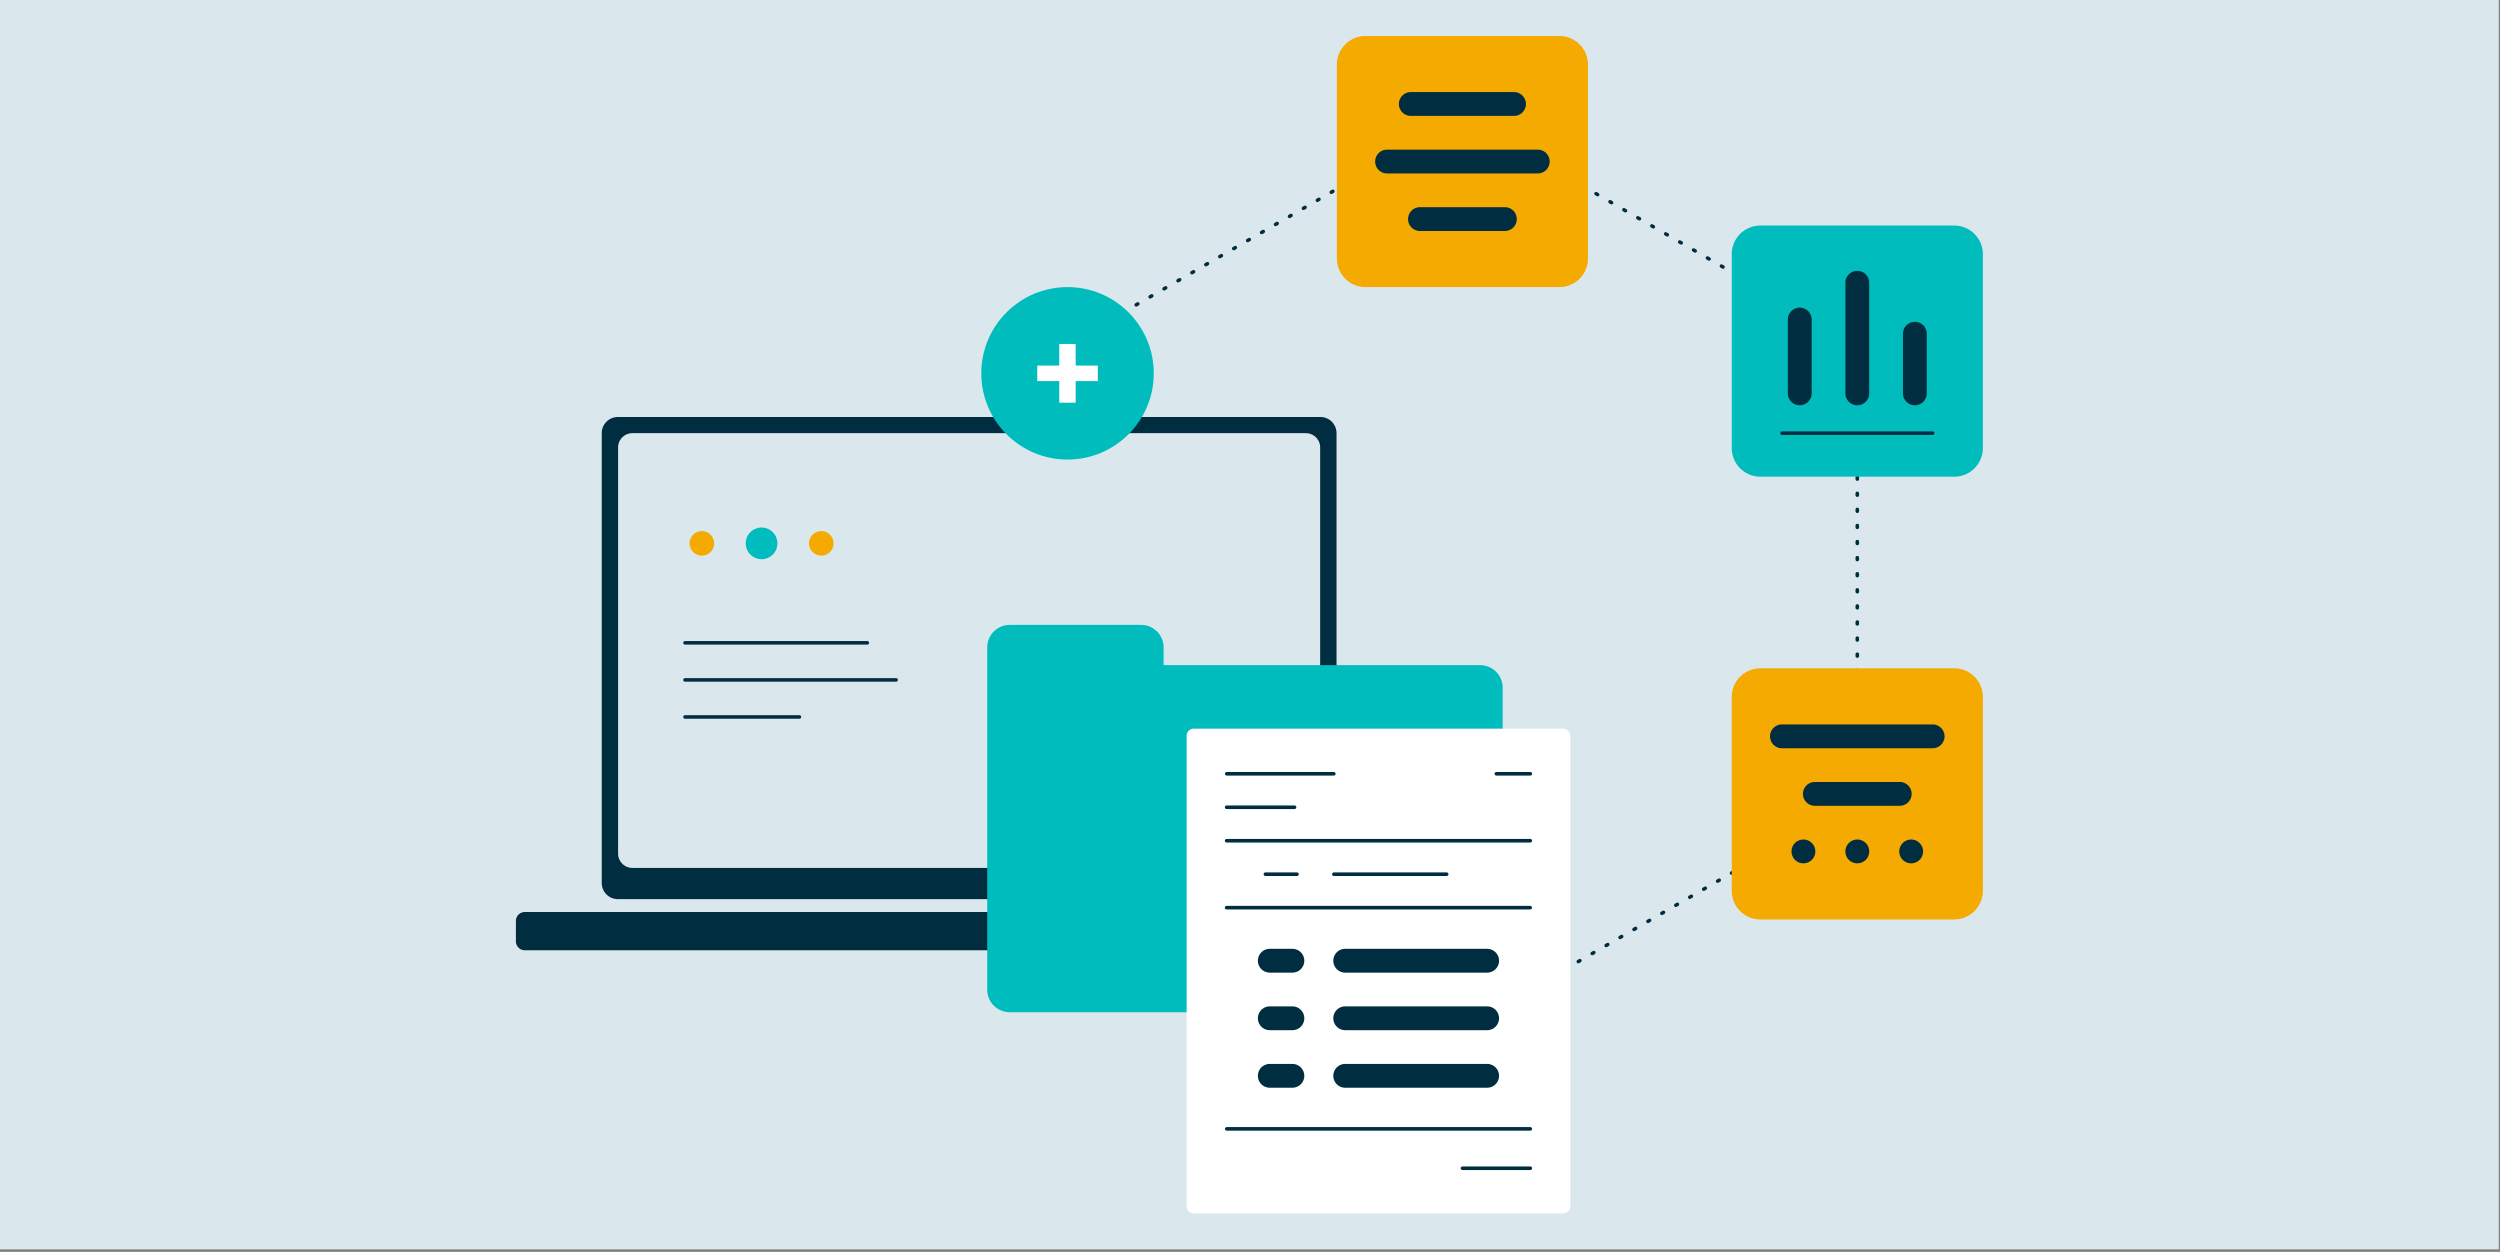 <?xml version="1.0" encoding="UTF-8"?> <svg xmlns="http://www.w3.org/2000/svg" width="667" height="334" fill="none" viewBox="0 0 667 334"><rect x="0" y="0" width="667" height="334" fill="#808080" stroke="none"/><g clip-path="url(#a)"><path fill="#DAE8ED" d="M-13.331-13.333h693.33v359.998h-693.33V-13.333Z"></path><path fill="#002D3F" d="M391.357 274.191a.478.478 0 0 1-.239-.89l.413-.239a.476.476 0 1 1 .477.827l-.413.238a.468.468 0 0 1-.238.064Zm-3.306-.539a.478.478 0 0 1-.238-.064l-.413-.239a.477.477 0 0 1 .477-.826l.413.239a.477.477 0 0 1-.239.89Zm7.023-1.607a.477.477 0 0 1-.239-.89l.413-.239a.477.477 0 0 1 .477.826l-.413.239a.478.478 0 0 1-.238.064Zm-10.74-.539a.478.478 0 0 1-.238-.064l-.413-.239a.476.476 0 1 1 .477-.826l.413.238a.477.477 0 0 1-.239.891Zm14.458-1.607a.479.479 0 0 1-.239-.891l.413-.238a.476.476 0 1 1 .477.826l-.413.239a.48.48 0 0 1-.238.064Zm-18.176-.54a.473.473 0 0 1-.238-.064l-.413-.238a.477.477 0 0 1 .477-.826l.413.238a.477.477 0 0 1-.239.89Zm21.893-1.607a.478.478 0 0 1-.239-.89l.413-.238a.477.477 0 1 1 .477.826l-.413.239a.477.477 0 0 1-.238.063Zm-25.61-.539a.478.478 0 0 1-.238-.064l-.413-.238a.478.478 0 0 1 .477-.827l.413.239a.476.476 0 0 1-.239.89Zm29.328-1.607a.476.476 0 0 1-.239-.89l.413-.239a.477.477 0 0 1 .477.827l-.413.238a.483.483 0 0 1-.238.064Zm-33.046-.539a.48.48 0 0 1-.238-.064l-.413-.239a.476.476 0 1 1 .477-.826l.413.238a.477.477 0 0 1-.239.891Zm36.763-1.607a.476.476 0 0 1-.239-.89l.413-.239a.477.477 0 1 1 .477.826l-.413.239a.478.478 0 0 1-.238.064Zm-40.48-.54a.468.468 0 0 1-.238-.064l-.413-.238a.477.477 0 1 1 .477-.826l.413.238a.477.477 0 0 1-.239.89Zm44.197-1.607a.477.477 0 0 1-.239-.89l.414-.238a.476.476 0 1 1 .477.826l-.414.239a.477.477 0 0 1-.238.063Zm-47.915-.539a.47.47 0 0 1-.238-.064l-.412-.238a.477.477 0 1 1 .476-.827l.413.239a.476.476 0 0 1-.239.89Zm51.633-1.607a.477.477 0 0 1-.239-.89l.413-.238a.477.477 0 0 1 .477.826l-.413.238a.468.468 0 0 1-.238.064Zm-55.35-.539a.478.478 0 0 1-.238-.064l-.413-.239a.477.477 0 1 1 .477-.826l.413.239a.477.477 0 0 1-.239.89Zm59.067-1.607a.476.476 0 0 1-.239-.89l.414-.239a.477.477 0 0 1 .477.827l-.414.238a.478.478 0 0 1-.238.064Zm-62.784-.54a.474.474 0 0 1-.238-.063l-.413-.239a.476.476 0 1 1 .477-.826l.412.238a.477.477 0 0 1-.238.89Zm66.502-1.606a.477.477 0 0 1-.239-.89l.413-.239a.476.476 0 1 1 .477.826l-.413.239a.478.478 0 0 1-.238.064Zm-70.22-.54a.468.468 0 0 1-.238-.064l-.413-.238a.477.477 0 1 1 .477-.826l.413.238a.478.478 0 0 1-.239.89Zm73.937-1.607a.477.477 0 0 1-.239-.89l.413-.238a.476.476 0 1 1 .477.826l-.413.239a.477.477 0 0 1-.238.063Zm-77.654-.539a.478.478 0 0 1-.238-.064l-.414-.238a.477.477 0 0 1 .477-.827l.414.239a.477.477 0 0 1-.239.89Zm81.372-1.607a.477.477 0 0 1-.239-.89l.413-.239a.477.477 0 1 1 .477.827l-.413.238a.478.478 0 0 1-.238.064Zm-85.09-.539a.478.478 0 0 1-.238-.064l-.413-.239a.476.476 0 1 1 .477-.826l.413.239a.476.476 0 0 1-.239.89Zm88.807-1.607a.476.476 0 0 1-.239-.89l.413-.239a.477.477 0 1 1 .477.826l-.413.239a.478.478 0 0 1-.238.064Zm-92.524-.54a.477.477 0 0 1-.238-.063l-.414-.239a.477.477 0 0 1 .477-.826l.414.238a.477.477 0 0 1-.239.89Zm96.242-1.607a.478.478 0 0 1-.239-.89l.413-.238a.477.477 0 1 1 .477.826l-.413.239a.48.48 0 0 1-.238.063Zm-99.96-.539a.468.468 0 0 1-.238-.064l-.413-.238a.477.477 0 0 1 .477-.826l.413.238a.478.478 0 0 1-.239.89Zm103.677-1.607a.477.477 0 0 1-.239-.89l.413-.238a.477.477 0 0 1 .477.826l-.413.238a.468.468 0 0 1-.238.064Zm-107.394-.539a.478.478 0 0 1-.238-.064l-.413-.239a.476.476 0 1 1 .477-.826l.413.239a.476.476 0 0 1-.239.89Zm111.111-1.607a.476.476 0 0 1-.238-.89l.413-.239a.477.477 0 0 1 .477.827l-.414.238a.478.478 0 0 1-.238.064Zm-114.829-.539a.48.48 0 0 1-.238-.064l-.413-.239a.476.476 0 1 1 .477-.826l.413.238a.477.477 0 0 1-.239.891Zm118.547-1.607a.477.477 0 0 1-.239-.891l.413-.238a.477.477 0 1 1 .477.826l-.413.239a.478.478 0 0 1-.238.064Zm-122.264-.54a.468.468 0 0 1-.238-.064l-.413-.238a.477.477 0 1 1 .477-.826l.413.238a.478.478 0 0 1-.239.89Zm125.981-1.607a.477.477 0 0 1-.239-.89l.414-.238a.476.476 0 1 1 .477.826l-.414.238a.468.468 0 0 1-.238.064Zm-129.699-.539a.483.483 0 0 1-.238-.064l-.413-.238a.477.477 0 0 1 .477-.827l.413.239a.476.476 0 0 1-.239.89Zm133.417-1.607a.478.478 0 0 1-.239-.89l.413-.238a.476.476 0 1 1 .477.826l-.413.238a.468.468 0 0 1-.238.064Zm-137.134-.539a.478.478 0 0 1-.238-.064l-.413-.239a.477.477 0 0 1 .477-.826l.413.239a.476.476 0 0 1-.239.89Zm140.852-1.607a.475.475 0 0 1-.239-.89l.413-.239a.476.476 0 1 1 .476.826l-.412.239a.48.48 0 0 1-.238.064Zm-144.569-.54a.477.477 0 0 1-.238-.063l-.414-.239a.477.477 0 0 1 .477-.826l.413.238a.478.478 0 0 1-.238.89Zm148.286-1.606a.479.479 0 0 1-.239-.891l.413-.238a.477.477 0 1 1 .477.826l-.413.239a.478.478 0 0 1-.238.064Zm-152.004-.54a.468.468 0 0 1-.238-.064l-.413-.238a.477.477 0 0 1 .477-.827l.413.239a.476.476 0 0 1-.239.89Zm155.721-1.607a.477.477 0 0 1-.239-.89l.413-.238a.477.477 0 1 1 .477.826l-.413.238a.468.468 0 0 1-.238.064Zm-159.438-.539a.478.478 0 0 1-.238-.064l-.414-.239a.476.476 0 1 1 .477-.826l.414.239a.476.476 0 0 1-.239.89Zm163.156-1.607a.478.478 0 0 1-.239-.89l.413-.239a.478.478 0 0 1 .477.827l-.413.238a.468.468 0 0 1-.238.064Zm-166.874-.539a.478.478 0 0 1-.238-.064l-.413-.239a.476.476 0 1 1 .477-.826l.413.239a.476.476 0 0 1-.239.89Zm170.591-1.607a.476.476 0 0 1-.239-.89l.413-.239a.477.477 0 1 1 .477.826l-.413.239a.478.478 0 0 1-.238.064Zm-174.308-.54a.468.468 0 0 1-.238-.064l-.413-.238a.477.477 0 0 1 .476-.826l.414.238a.477.477 0 0 1-.239.89Zm178.026-1.607a.478.478 0 0 1-.239-.89l.413-.238a.476.476 0 1 1 .477.826l-.413.239a.482.482 0 0 1-.238.063Zm-181.744-.539a.478.478 0 0 1-.238-.064l-.413-.238a.478.478 0 0 1 .477-.827l.413.239a.477.477 0 0 1-.239.89Zm185.461-1.607a.477.477 0 0 1-.239-.89l.413-.238a.477.477 0 1 1 .477.826l-.413.238a.468.468 0 0 1-.238.064Zm-189.178-.539a.475.475 0 0 1-.238-.064l-.413-.239a.476.476 0 1 1 .477-.826l.412.239a.475.475 0 0 1-.238.89Zm192.896-1.607a.477.477 0 0 1-.239-.89l.413-.239a.476.476 0 1 1 .477.826l-.413.239a.478.478 0 0 1-.238.064Zm-196.614-.54a.477.477 0 0 1-.238-.063l-.413-.239a.478.478 0 0 1 .477-.826l.413.238a.478.478 0 0 1-.239.89Zm200.331-1.606a.476.476 0 0 1-.239-.89l.413-.239a.476.476 0 1 1 .477.826l-.413.239a.478.478 0 0 1-.238.064Zm-204.048-.54a.468.468 0 0 1-.238-.064l-.413-.238a.477.477 0 1 1 .477-.826l.413.238a.477.477 0 0 1-.239.89Zm207.766-1.607a.476.476 0 0 1-.396-.744v-.163a.477.477 0 1 1 .954 0v.383a.475.475 0 0 1-.239.413l-.081.048a.48.48 0 0 1-.238.063Zm-210.63-1.032a.476.476 0 0 1-.477-.477v-.477a.477.477 0 1 1 .954 0v.477a.477.477 0 0 1-.477.477Zm210.711-3.213a.477.477 0 0 1-.477-.477v-.477a.476.476 0 1 1 .954 0v.477a.478.478 0 0 1-.477.477Zm-210.711-1.079a.477.477 0 0 1-.477-.477v-.477a.476.476 0 1 1 .954 0v.477a.478.478 0 0 1-.477.477Zm210.711-3.214a.476.476 0 0 1-.477-.477v-.477a.477.477 0 1 1 .954 0v.477a.477.477 0 0 1-.477.477Zm-210.711-1.079a.476.476 0 0 1-.477-.477v-.477a.477.477 0 1 1 .954 0v.477a.477.477 0 0 1-.477.477Zm210.711-3.213a.477.477 0 0 1-.477-.477v-.477a.476.476 0 1 1 .954 0v.477a.478.478 0 0 1-.477.477Zm-210.711-1.08a.476.476 0 0 1-.477-.476v-.477a.476.476 0 1 1 .954 0v.477a.477.477 0 0 1-.477.476Zm210.711-3.213a.476.476 0 0 1-.477-.477v-.477a.477.477 0 1 1 .954 0v.477a.477.477 0 0 1-.477.477Zm-210.711-1.079a.477.477 0 0 1-.477-.477v-.477a.476.476 0 1 1 .954 0v.477a.478.478 0 0 1-.477.477Zm210.711-3.213a.477.477 0 0 1-.477-.477v-.477a.476.476 0 1 1 .954 0v.477a.478.478 0 0 1-.477.477Zm-210.711-1.08a.476.476 0 0 1-.477-.477v-.477a.476.476 0 0 1 .954 0v.477a.477.477 0 0 1-.477.477Zm210.711-3.213a.476.476 0 0 1-.477-.477v-.477a.477.477 0 1 1 .954 0v.477a.477.477 0 0 1-.477.477Zm-210.711-1.079a.477.477 0 0 1-.477-.477v-.477a.476.476 0 1 1 .954 0v.477a.478.478 0 0 1-.477.477Zm210.711-3.214a.476.476 0 0 1-.477-.477v-.477a.476.476 0 0 1 .954 0v.477a.477.477 0 0 1-.477.477Zm-210.711-1.079a.476.476 0 0 1-.477-.477v-.477a.477.477 0 1 1 .954 0v.477a.477.477 0 0 1-.477.477Zm210.711-3.213a.476.476 0 0 1-.477-.477v-.477a.476.476 0 1 1 .954 0v.477a.477.477 0 0 1-.477.477Zm-210.711-1.079a.477.477 0 0 1-.477-.477v-.477a.476.476 0 1 1 .954 0v.477a.478.478 0 0 1-.477.477Zm210.711-3.214a.476.476 0 0 1-.477-.477v-.477a.477.477 0 1 1 .954 0v.477a.477.477 0 0 1-.477.477Zm-210.711-1.079a.476.476 0 0 1-.477-.477v-.477a.477.477 0 1 1 .954 0v.477a.477.477 0 0 1-.477.477Zm210.711-3.213a.477.477 0 0 1-.477-.477v-.477a.476.476 0 1 1 .954 0v.477a.478.478 0 0 1-.477.477Zm-210.711-1.08a.476.476 0 0 1-.477-.476v-.477a.476.476 0 1 1 .954 0v.477a.477.477 0 0 1-.477.476Zm210.711-3.213a.476.476 0 0 1-.477-.477v-.477a.477.477 0 1 1 .954 0v.477a.477.477 0 0 1-.477.477Zm-210.711-1.079a.476.476 0 0 1-.477-.477v-.477a.477.477 0 1 1 .954 0v.477a.477.477 0 0 1-.477.477Zm210.711-3.213a.477.477 0 0 1-.477-.477v-.477a.476.476 0 1 1 .954 0v.477a.478.478 0 0 1-.477.477Zm-210.711-1.08a.476.476 0 0 1-.477-.477v-.477a.476.476 0 0 1 .954 0v.477a.477.477 0 0 1-.477.477Zm210.711-3.213a.476.476 0 0 1-.477-.477v-.477a.477.477 0 1 1 .954 0v.477a.477.477 0 0 1-.477.477Zm-210.711-1.079a.477.477 0 0 1-.477-.477v-.477a.476.476 0 1 1 .954 0v.477a.478.478 0 0 1-.477.477Zm210.711-3.213a.477.477 0 0 1-.477-.477v-.477a.476.476 0 1 1 .954 0v.477a.478.478 0 0 1-.477.477Zm-210.711-1.08a.476.476 0 0 1-.477-.477v-.477a.476.476 0 0 1 .954 0v.477a.477.477 0 0 1-.477.477Zm210.711-3.213a.476.476 0 0 1-.477-.477v-.477a.476.476 0 1 1 .954 0v.477a.477.477 0 0 1-.477.477Zm-210.711-1.079a.477.477 0 0 1-.477-.477v-.477a.476.476 0 1 1 .954 0v.477a.478.478 0 0 1-.477.477Zm210.711-3.214a.476.476 0 0 1-.477-.477v-.477a.476.476 0 0 1 .954 0v.477a.477.477 0 0 1-.477.477Zm-210.711-1.079a.476.476 0 0 1-.477-.477v-.477a.477.477 0 1 1 .954 0v.477a.477.477 0 0 1-.477.477Zm210.711-3.213a.476.476 0 0 1-.477-.477v-.477a.476.476 0 1 1 .954 0v.477a.477.477 0 0 1-.477.477Zm-210.711-1.079a.477.477 0 0 1-.477-.477v-.477a.476.476 0 1 1 .954 0v.477a.478.478 0 0 1-.477.477Zm210.711-3.214a.476.476 0 0 1-.477-.477v-.477a.477.477 0 1 1 .954 0v.477a.477.477 0 0 1-.477.477Zm-210.711-1.079a.476.476 0 0 1-.477-.477v-.477a.477.477 0 1 1 .954 0v.477a.477.477 0 0 1-.477.477Zm210.711-3.213a.477.477 0 0 1-.477-.477v-.477a.476.476 0 1 1 .954 0v.477a.478.478 0 0 1-.477.477Zm-210.711-1.08a.476.476 0 0 1-.477-.476v-.477a.476.476 0 1 1 .954 0v.477a.477.477 0 0 1-.477.476Zm210.711-3.213a.476.476 0 0 1-.477-.477v-.477a.477.477 0 1 1 .954 0v.477a.477.477 0 0 1-.477.477Zm-210.711-1.079a.476.476 0 0 1-.477-.477v-.477a.476.476 0 1 1 .954 0v.477a.477.477 0 0 1-.477.477Zm210.711-3.213a.477.477 0 0 1-.477-.477v-.477a.476.476 0 1 1 .954 0v.477a.478.478 0 0 1-.477.477Zm-210.711-1.08a.476.476 0 0 1-.477-.477v-.477a.476.476 0 0 1 .954 0v.477a.477.477 0 0 1-.477.477Zm210.711-3.213a.476.476 0 0 1-.477-.477v-.477a.477.477 0 1 1 .954 0v.477a.477.477 0 0 1-.477.477Zm-210.711-1.079a.477.477 0 0 1-.477-.477v-.477a.476.476 0 1 1 .954 0v.477a.478.478 0 0 1-.477.477Zm210.711-3.214a.476.476 0 0 1-.477-.477v-.476a.476.476 0 1 1 .954 0v.476a.477.477 0 0 1-.477.477Zm-210.711-1.079a.476.476 0 0 1-.477-.477v-.477a.477.477 0 1 1 .954 0v.477a.477.477 0 0 1-.477.477Zm210.711-3.213a.476.476 0 0 1-.477-.477v-.477a.476.476 0 1 1 .954 0v.477a.477.477 0 0 1-.477.477Zm-210.711-1.079a.477.477 0 0 1-.477-.477v-.477a.476.476 0 1 1 .954 0v.477a.478.478 0 0 1-.477.477Zm210.711-3.214a.476.476 0 0 1-.477-.477v-.477a.476.476 0 0 1 .954 0v.477a.477.477 0 0 1-.477.477Zm-210.711-1.079a.476.476 0 0 1-.477-.477v-.477a.477.477 0 1 1 .954 0v.477a.477.477 0 0 1-.477.477Zm210.711-3.213a.477.477 0 0 1-.477-.477v-.477a.476.476 0 1 1 .954 0v.477a.478.478 0 0 1-.477.477Zm-210.711-1.08a.476.476 0 0 1-.477-.476v-.477a.476.476 0 1 1 .954 0v.477a.477.477 0 0 1-.477.476Zm210.711-3.213a.477.477 0 0 1-.477-.477v-.477a.476.476 0 1 1 .954 0v.477a.477.477 0 0 1-.477.477Zm-210.711-1.079a.476.476 0 0 1-.477-.477v-.477a.476.476 0 1 1 .954 0v.477a.477.477 0 0 1-.477.477Zm210.711-3.213a.476.476 0 0 1-.477-.477v-.477a.477.477 0 1 1 .954 0v.477a.477.477 0 0 1-.477.477Zm-210.711-1.08a.476.476 0 0 1-.477-.477v-.477a.48.48 0 0 1 .238-.413l.163-.094a.478.478 0 0 1 .553.772v.212a.477.477 0 0 1-.477.477Zm208.341-1.845a.475.475 0 0 1-.238-.063l-.414-.239a.477.477 0 0 1 .477-.826l.414.238a.477.477 0 0 1-.239.89Zm-204.873-.633a.478.478 0 0 1-.239-.89l.413-.239a.477.477 0 1 1 .477.826l-.413.239a.474.474 0 0 1-.238.064Zm201.155-1.513a.475.475 0 0 1-.238-.064l-.413-.238a.478.478 0 0 1 .477-.827l.413.239a.478.478 0 0 1-.239.89Zm-197.438-.634a.477.477 0 0 1-.239-.89l.414-.238a.476.476 0 1 1 .477.826l-.414.238a.474.474 0 0 1-.238.064Zm193.72-1.512a.474.474 0 0 1-.238-.064l-.412-.239a.476.476 0 1 1 .476-.826l.413.239a.476.476 0 0 1-.239.89ZM295.719 86.1a.477.477 0 0 1-.239-.89l.413-.239a.477.477 0 0 1 .477.826l-.413.24a.475.475 0 0 1-.238.063Zm186.285-1.512a.475.475 0 0 1-.238-.064l-.413-.239a.478.478 0 0 1 .477-.826l.413.239a.478.478 0 0 1-.239.89Zm-182.568-.634a.477.477 0 0 1-.239-.89l.414-.239a.476.476 0 1 1 .476.826l-.413.24a.474.474 0 0 1-.238.063Zm178.851-1.513a.474.474 0 0 1-.238-.064l-.413-.238a.478.478 0 0 1 .477-.826l.413.238a.477.477 0 0 1-.239.89Zm-175.133-.634a.477.477 0 0 1-.239-.89l.413-.238a.476.476 0 1 1 .477.826l-.413.239a.474.474 0 0 1-.238.063Zm171.415-1.512a.475.475 0 0 1-.238-.064l-.413-.238a.478.478 0 0 1 .477-.826l.413.238a.478.478 0 0 1-.239.89Zm-167.698-.634a.477.477 0 0 1-.239-.89l.413-.239a.476.476 0 1 1 .477.827l-.413.238a.474.474 0 0 1-.238.064Zm163.981-1.512a.475.475 0 0 1-.238-.064l-.413-.239a.478.478 0 0 1 .477-.826l.413.239a.477.477 0 0 1-.239.89Zm-160.263-.634a.477.477 0 0 1-.239-.89l.413-.239a.476.476 0 1 1 .477.827l-.413.238a.476.476 0 0 1-.238.064Zm156.545-1.513a.48.48 0 0 1-.238-.063l-.413-.239a.478.478 0 0 1 .477-.826l.413.239a.477.477 0 0 1-.239.89Zm-152.828-.633a.478.478 0 0 1-.239-.89l.413-.239a.477.477 0 1 1 .477.826l-.413.239a.474.474 0 0 1-.238.064Zm149.111-1.513a.475.475 0 0 1-.238-.064l-.413-.238a.477.477 0 1 1 .477-.826l.413.238a.477.477 0 0 1-.239.89Zm-145.393-.634a.477.477 0 0 1-.239-.89l.413-.238a.477.477 0 0 1 .477.826l-.413.239a.48.48 0 0 1-.238.063Zm141.675-1.512a.476.476 0 0 1-.238-.064l-.413-.238a.477.477 0 0 1 .477-.827l.413.239a.476.476 0 0 1-.239.89Zm-137.958-.634a.477.477 0 0 1-.239-.89l.413-.239a.477.477 0 1 1 .477.827l-.413.238a.474.474 0 0 1-.238.064Zm134.241-1.512a.475.475 0 0 1-.238-.064l-.413-.239a.477.477 0 1 1 .477-.826l.413.239a.477.477 0 0 1-.239.89Zm-130.524-.634a.477.477 0 0 1-.239-.89l.414-.239a.477.477 0 0 1 .477.826l-.414.239a.474.474 0 0 1-.238.064Zm126.806-1.513a.477.477 0 0 1-.238-.064l-.413-.238a.477.477 0 0 1 .477-.826l.413.238a.476.476 0 0 1-.239.89Zm-123.088-.633a.477.477 0 0 1-.239-.89l.413-.24a.477.477 0 0 1 .477.826l-.413.24a.475.475 0 0 1-.238.064Zm119.371-1.513a.474.474 0 0 1-.238-.064l-.413-.238a.478.478 0 0 1 .477-.827l.413.239a.478.478 0 0 1-.239.89Zm-115.654-.634a.477.477 0 0 1-.239-.89l.414-.238a.476.476 0 1 1 .476.826l-.413.238a.475.475 0 0 1-.238.064Zm111.937-1.512a.475.475 0 0 1-.239-.064l-.413-.239a.477.477 0 1 1 .478-.826l.413.239a.477.477 0 0 1-.239.89Zm-108.219-.634a.478.478 0 0 1-.239-.89l.413-.239a.477.477 0 1 1 .477.826l-.413.239a.474.474 0 0 1-.238.064Zm104.501-1.513a.474.474 0 0 1-.238-.064l-.413-.238a.478.478 0 0 1 .477-.826l.413.238a.478.478 0 0 1-.239.89Zm-100.784-.634a.477.477 0 0 1-.239-.89l.414-.238a.476.476 0 1 1 .477.826l-.414.239a.474.474 0 0 1-.238.063Zm97.067-1.512a.475.475 0 0 1-.238-.064l-.414-.238a.477.477 0 0 1 .477-.827l.414.239a.477.477 0 0 1-.239.89Zm-93.349-.634a.478.478 0 0 1-.239-.89l.413-.239a.478.478 0 0 1 .477.827l-.413.238a.474.474 0 0 1-.238.064Zm89.631-1.512a.473.473 0 0 1-.238-.064l-.413-.239a.476.476 0 1 1 .477-.826l.413.24a.478.478 0 0 1-.239.889Zm-85.914-.634a.477.477 0 0 1-.239-.89l.413-.239a.477.477 0 1 1 .477.826l-.413.239a.472.472 0 0 1-.238.064Zm82.197-1.513a.475.475 0 0 1-.238-.063l-.413-.239a.477.477 0 0 1 .476-.826l.414.238a.477.477 0 0 1-.239.89Zm-78.479-.633a.478.478 0 0 1-.239-.89l.413-.24a.477.477 0 0 1 .477.827l-.413.239a.48.48 0 0 1-.238.064Zm74.761-1.513a.473.473 0 0 1-.238-.064l-.413-.238a.476.476 0 1 1 .477-.826l.413.238a.476.476 0 0 1-.239.89Zm-71.044-.634a.477.477 0 0 1-.239-.89l.413-.238a.477.477 0 0 1 .477.826l-.413.238a.472.472 0 0 1-.238.064Zm67.327-1.512a.474.474 0 0 1-.238-.064l-.413-.239a.477.477 0 1 1 .477-.826l.413.239a.477.477 0 0 1-.239.89Zm-63.609-.634a.478.478 0 0 1-.239-.89l.413-.239a.476.476 0 1 1 .477.827l-.413.238a.48.48 0 0 1-.238.064Zm59.891-1.512a.473.473 0 0 1-.238-.064l-.413-.239a.476.476 0 1 1 .477-.826l.413.239a.478.478 0 0 1-.239.89Zm-56.174-.634a.477.477 0 0 1-.239-.89l.413-.239a.477.477 0 1 1 .477.826l-.413.239a.475.475 0 0 1-.238.064Zm52.457-1.513a.474.474 0 0 1-.238-.063l-.413-.239a.477.477 0 1 1 .477-.826l.413.238a.478.478 0 0 1-.239.89Zm-48.74-.634a.477.477 0 0 1-.238-.89l.413-.238a.477.477 0 0 1 .477.826l-.414.238a.475.475 0 0 1-.238.064Zm45.022-1.512a.48.48 0 0 1-.238-.064l-.413-.238a.477.477 0 0 1 .477-.827l.413.239a.477.477 0 0 1-.239.89Zm-41.304-.634a.478.478 0 0 1-.239-.89l.413-.239a.477.477 0 1 1 .477.827l-.413.238a.475.475 0 0 1-.238.064Zm37.587-1.512a.473.473 0 0 1-.238-.064l-.413-.239a.478.478 0 0 1 .477-.826l.413.239a.476.476 0 0 1-.239.89Zm-33.869-.634a.478.478 0 0 1-.239-.89l.413-.239a.476.476 0 0 1 .477.826l-.413.239a.474.474 0 0 1-.238.064Zm30.151-1.512a.48.48 0 0 1-.238-.064l-.413-.239a.477.477 0 0 1 .477-.826l.413.238a.477.477 0 0 1-.239.89Zm-26.434-.634a.478.478 0 0 1-.239-.89l.413-.239a.477.477 0 1 1 .477.826l-.413.239a.475.475 0 0 1-.238.064Zm22.717-1.513a.473.473 0 0 1-.238-.064l-.413-.238a.476.476 0 1 1 .477-.826l.413.239a.476.476 0 0 1-.239.89Zm-18.999-.634a.477.477 0 0 1-.239-.89l.413-.238a.476.476 0 1 1 .476.826l-.412.238a.475.475 0 0 1-.238.064Zm15.282-1.512a.475.475 0 0 1-.238-.064l-.414-.238a.477.477 0 0 1 .477-.827l.413.239a.477.477 0 0 1-.238.89Zm-11.565-.634a.478.478 0 0 1-.239-.89l.413-.238a.477.477 0 1 1 .477.826l-.413.238a.474.474 0 0 1-.238.064Zm7.847-1.512a.473.473 0 0 1-.238-.064l-.413-.239a.478.478 0 0 1 .477-.825l.413.238a.478.478 0 0 1-.239.89Zm-4.13-.634a.477.477 0 0 1-.239-.89l.414-.239a.476.476 0 1 1 .477.826l-.414.239a.475.475 0 0 1-.238.064Z"></path><path fill="#002D3F" d="M352.291 239.89H164.839a4.297 4.297 0 0 1-4.292-4.293v-120.05a4.297 4.297 0 0 1 4.292-4.292h187.453a4.297 4.297 0 0 1 4.292 4.292v120.05a4.297 4.297 0 0 1-4.293 4.293Z"></path><path fill="#DAE8ED" d="M348.404 115.568H168.726a3.816 3.816 0 0 0-3.816 3.816v108.359a3.815 3.815 0 0 0 3.816 3.816h179.678a3.815 3.815 0 0 0 3.816-3.816V119.384a3.816 3.816 0 0 0-3.816-3.816Z"></path><path fill="#002D3F" d="M377.102 253.528H140.027a2.387 2.387 0 0 1-2.384-2.385v-5.439a2.387 2.387 0 0 1 2.384-2.385h237.075a2.388 2.388 0 0 1 2.385 2.385v5.439a2.388 2.388 0 0 1-2.385 2.385Z"></path><path fill="#00BCBC" d="M394.892 177.462h-84.441v-4.723a6.02 6.02 0 0 0-6.02-6.019H269.41a6.02 6.02 0 0 0-6.019 6.019v91.305a6.02 6.02 0 0 0 6.019 6.02h125.482a6.02 6.02 0 0 0 6.02-6.02v-80.562a6.021 6.021 0 0 0-6.02-6.02Z"></path><path fill="#F4AA00" d="M521.395 178.312H469.66a7.631 7.631 0 0 0-7.631 7.631v51.734a7.632 7.632 0 0 0 7.631 7.631h51.735a7.632 7.632 0 0 0 7.631-7.631v-51.734a7.631 7.631 0 0 0-7.631-7.631Z"></path><path fill="#002D3F" d="M484.203 208.634a3.18 3.18 0 0 0-3.177 3.176 3.18 3.18 0 0 0 3.177 3.176h22.65a3.18 3.18 0 0 0 3.176-3.176 3.18 3.18 0 0 0-3.176-3.176h-22.65Zm-3.05 15.353a3.18 3.18 0 0 0-3.176 3.176 3.18 3.18 0 0 0 3.176 3.177 3.18 3.18 0 0 0 3.176-3.177 3.18 3.18 0 0 0-3.176-3.176Zm14.374 0a3.18 3.18 0 0 0-3.176 3.176 3.18 3.18 0 0 0 3.176 3.177 3.18 3.18 0 0 0 3.176-3.177 3.18 3.18 0 0 0-3.176-3.176Zm14.375 0a3.18 3.18 0 0 0-3.176 3.176 3.18 3.18 0 0 0 3.176 3.177 3.18 3.18 0 0 0 3.176-3.177 3.18 3.18 0 0 0-3.176-3.176Zm-34.478-30.708a3.18 3.18 0 0 0-3.176 3.177 3.18 3.18 0 0 0 3.176 3.176h40.206a3.18 3.18 0 0 0 3.177-3.176 3.18 3.18 0 0 0-3.177-3.177h-40.206Z"></path><path fill="#00BCBC" d="M521.395 60.18H469.66a7.631 7.631 0 0 0-7.631 7.63v51.735a7.631 7.631 0 0 0 7.631 7.631h51.735a7.631 7.631 0 0 0 7.631-7.631V67.811a7.631 7.631 0 0 0-7.631-7.631Z"></path><path fill="#002D3F" d="M510.881 85.867a3.18 3.18 0 0 0-3.176 3.177v15.909a3.18 3.18 0 0 0 3.176 3.176 3.18 3.18 0 0 0 3.177-3.176v-15.91a3.18 3.18 0 0 0-3.177-3.176Zm-30.708-3.791a3.18 3.18 0 0 0-3.176 3.176v19.7a3.18 3.18 0 0 0 3.176 3.177 3.18 3.18 0 0 0 3.177-3.177v-19.7a3.18 3.18 0 0 0-3.177-3.176Zm15.355-9.814a3.18 3.18 0 0 0-3.176 3.176v29.514a3.18 3.18 0 0 0 3.176 3.177 3.18 3.18 0 0 0 3.176-3.177V75.438a3.18 3.18 0 0 0-3.176-3.176Zm20.093 43.786h-40.186a.478.478 0 0 1 0-.954h40.186a.477.477 0 1 1 0 .954Z"></path><path fill="#F4AA00" d="M416.039 9.602h-51.734a7.63 7.63 0 0 0-7.631 7.63v51.735a7.63 7.63 0 0 0 7.631 7.631h51.734a7.63 7.63 0 0 0 7.631-7.631V17.233a7.63 7.63 0 0 0-7.631-7.631Z"></path><path fill="#002D3F" d="M378.847 55.277a3.18 3.18 0 0 0-3.176 3.177 3.18 3.18 0 0 0 3.176 3.176h22.65a3.18 3.18 0 0 0 3.177-3.176 3.18 3.18 0 0 0-3.177-3.177h-22.65Zm-2.446-30.707a3.18 3.18 0 0 0-3.176 3.176 3.18 3.18 0 0 0 3.176 3.176h27.541a3.18 3.18 0 0 0 3.177-3.176 3.18 3.18 0 0 0-3.177-3.176h-27.541Zm-6.332 15.354a3.18 3.18 0 0 0-3.176 3.176 3.179 3.179 0 0 0 3.176 3.176h40.206a3.18 3.18 0 0 0 3.176-3.176 3.18 3.18 0 0 0-3.176-3.176h-40.206Z"></path><path fill="#fff" d="M417.052 194.405H318.5a1.908 1.908 0 0 0-1.908 1.908v125.509c0 1.054.854 1.908 1.908 1.908h98.552a1.907 1.907 0 0 0 1.907-1.908V196.313a1.907 1.907 0 0 0-1.907-1.908Z"></path><path fill="#002D3F" d="M338.782 283.854a3.18 3.18 0 0 0-3.177 3.176 3.18 3.18 0 0 0 3.177 3.176h6.029a3.18 3.18 0 0 0 3.177-3.176 3.18 3.18 0 0 0-3.177-3.176h-6.029Zm20.121 0a3.179 3.179 0 0 0-3.176 3.176 3.179 3.179 0 0 0 3.176 3.176h37.867a3.18 3.18 0 0 0 3.176-3.176 3.18 3.18 0 0 0-3.176-3.176h-37.867ZM338.782 268.5a3.18 3.18 0 0 0-3.177 3.176 3.181 3.181 0 0 0 3.177 3.177h6.029a3.18 3.18 0 0 0 3.177-3.176 3.18 3.18 0 0 0-3.177-3.177h-6.029Zm20.121 0a3.18 3.18 0 0 0-3.176 3.176 3.18 3.18 0 0 0 3.176 3.177h37.867a3.18 3.18 0 0 0 3.176-3.176 3.18 3.18 0 0 0-3.176-3.177h-37.867Zm-20.121-15.354a3.18 3.18 0 0 0-3.177 3.177 3.18 3.18 0 0 0 3.177 3.176h6.029a3.18 3.18 0 0 0 3.177-3.176 3.18 3.18 0 0 0-3.177-3.177h-6.029Zm20.121 0a3.18 3.18 0 0 0-3.176 3.177 3.18 3.18 0 0 0 3.176 3.176h37.867a3.18 3.18 0 0 0 3.176-3.176 3.18 3.18 0 0 0-3.176-3.177h-37.867Zm49.383-10.503h-81.021a.477.477 0 1 1 0-.954h81.021a.478.478 0 0 1 0 .954Zm0-17.86h-81.021a.477.477 0 1 1 0-.954h81.021a.477.477 0 1 1 0 .954Zm-62.907-8.93h-18.114a.477.477 0 1 1 0-.954h18.114a.477.477 0 1 1 0 .954Zm62.907 96.314h-18.115a.478.478 0 0 1 0-.954h18.115a.477.477 0 1 1 0 .954Zm0-105.244h-9.057a.477.477 0 1 1 0-.954h9.057a.477.477 0 1 1 0 .954Zm-52.434 0h-28.587a.478.478 0 0 1 0-.954h28.587a.476.476 0 1 1 0 .954Zm52.434 94.741h-81.021a.478.478 0 0 1 0-.954h81.021a.477.477 0 1 1 0 .954Zm-62.257-67.951h-8.443a.478.478 0 0 1 0-.954h8.443a.476.476 0 1 1 0 .954Zm39.942 0h-30.119a.478.478 0 0 1 0-.954h30.119a.477.477 0 1 1 0 .954Z"></path><path fill="#00BCBC" d="M284.817 76.598h-.001c-12.706 0-23.006 10.3-23.006 23.007 0 12.706 10.3 23.006 23.006 23.006h.001c12.706 0 23.006-10.3 23.006-23.006 0-12.707-10.3-23.007-23.006-23.007Z"></path><path fill="#fff" d="M292.892 101.673h-5.904v5.769h-4.376v-5.769h-5.871v-4.138h5.871v-5.768h4.376v5.768h5.904v4.138Z"></path><path fill="#002D3F" d="M231.417 171.982H182.77a.476.476 0 1 1 0-.954h48.647a.478.478 0 0 1 0 .954Zm7.656 9.891H182.77a.477.477 0 1 1 0-.954h56.303a.476.476 0 1 1 0 .954Zm-25.796 9.889H182.77a.476.476 0 1 1 0-.953h30.507a.476.476 0 1 1 0 .953Z"></path><path fill="#00BCBC" d="M203.188 149.198a4.231 4.231 0 0 1-4.227-4.227 4.231 4.231 0 0 1 4.227-4.227 4.231 4.231 0 0 1 4.227 4.227 4.231 4.231 0 0 1-4.227 4.227Z"></path><path fill="#F4AA00" d="M187.256 141.698a3.277 3.277 0 0 0-3.273 3.273 3.277 3.277 0 0 0 3.273 3.273 3.276 3.276 0 0 0 3.273-3.273 3.276 3.276 0 0 0-3.273-3.273Zm31.862 0a3.276 3.276 0 0 0-3.272 3.273 3.276 3.276 0 0 0 3.272 3.273 3.277 3.277 0 0 0 3.274-3.273 3.277 3.277 0 0 0-3.274-3.273Z"></path></g><defs><clipPath id="a"><path fill="#fff" d="M0 0h666.667v333.332H0z"></path></clipPath></defs></svg> 